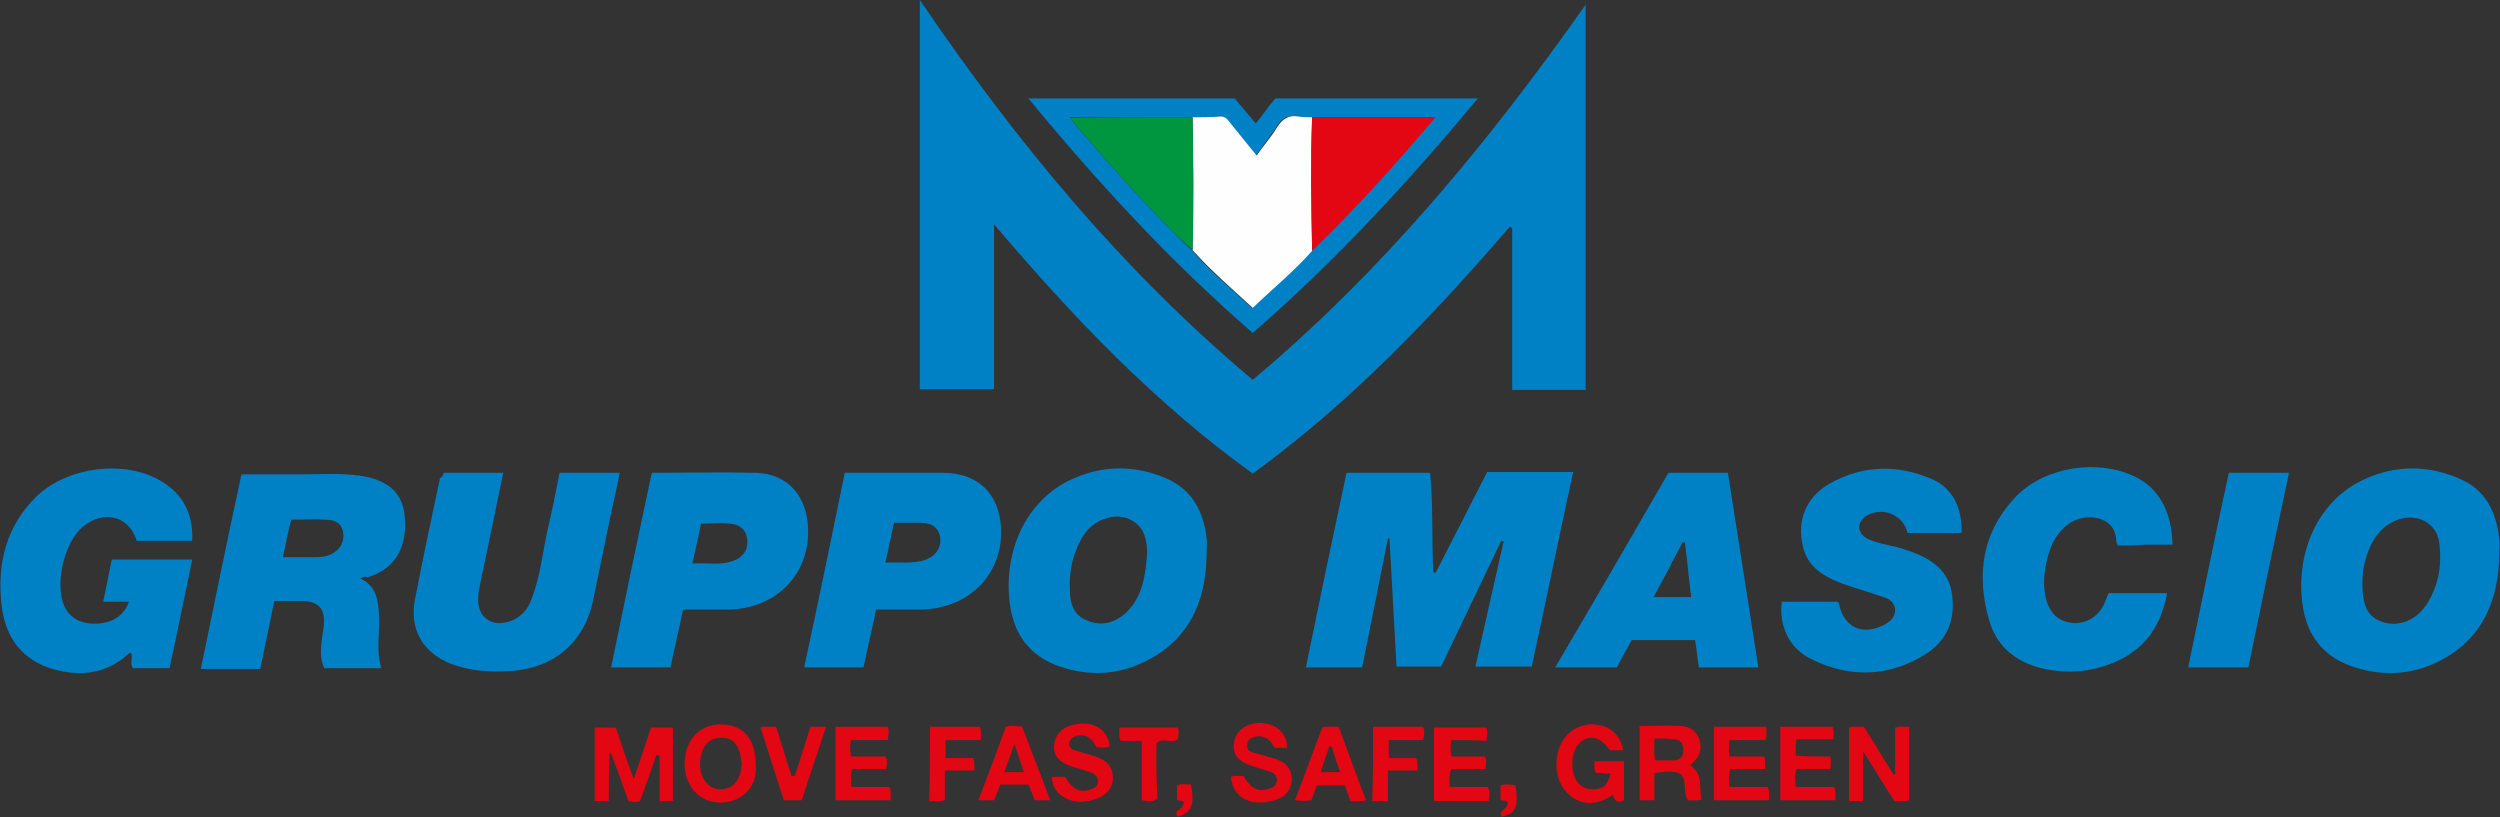 <?xml version="1.0" encoding="utf-8"?>
<!-- Generator: $$$/GeneralStr/196=Adobe Illustrator 27.6.0, SVG Export Plug-In . SVG Version: 6.00 Build 0)  -->
<svg version="1.1" id="Livello_1" xmlns="http://www.w3.org/2000/svg" xmlns:xlink="http://www.w3.org/1999/xlink" x="0px" y="0px"
	 viewBox="0 0 319.9 104.6" style="enable-background:new 0 0 319.9 104.6;" xml:space="preserve">
<rect x="0" y="0" width="319.9" height="104.6" fill="#333333" stroke="none"/>
<style type="text/css">
	.st0{fill-rule:evenodd;clip-rule:evenodd;fill:#0081C6;}
	.st1{fill-rule:evenodd;clip-rule:evenodd;fill:#E30613;}
	.st2{fill-rule:evenodd;clip-rule:evenodd;fill:#FEFEFE;}
	.st3{fill-rule:evenodd;clip-rule:evenodd;fill:#009640;}
</style>
<g>
	<path class="st0" d="M160.3,60.6c-12.5-9-23-20-33.1-31.9c0,7.2,0,14.1,0,21.1c-3.2,0-6.3,0-9.5,0c0-16.5,0-32.9,0-49.8
		c12.3,18.1,25.9,34.6,42.6,48.6c16.6-13.9,30.2-30.4,42.6-48c0,16.4,0,32.8,0,49.3c-3.1,0-6.2,0-9.4,0c0-6.9,0-13.8,0-20.7
		c-0.1-0.1-0.2-0.1-0.3-0.2C183.2,40.6,172.7,51.6,160.3,60.6z"/>
	<path class="st0" d="M174.3,85.4c-2.5,0-4.7,0-7.2,0c1.7-8.3,3.4-16.5,5.2-24.9c3.5,0,7.1,0,10.7,0c0.4,4.2,0.2,8.5,0.4,12.7
		c0.1,0,0.2,0.1,0.3,0.1c2.2-4.3,4.4-8.6,6.6-12.9c3.6,0,7.2,0,11,0c-1.8,8.3-3.5,16.6-5.3,24.9c-2.4,0-4.7,0-7.2,0
		c1.2-5.4,2.4-10.7,3.6-16c-0.1,0-0.2-0.1-0.3-0.1c-2.6,5.4-5.1,10.7-7.7,16.1c-1.9,0-3.7,0-5.7,0c-0.3-5.5-0.6-10.9-0.9-16.4
		c-0.1,0-0.1,0-0.2,0C176.5,74.5,175.4,79.9,174.3,85.4z"/>
	<path class="st0" d="M46.1,74c2.2,1.1,2.3,3,2.4,4.9c0.1,2.2-0.4,4.4,0.3,6.6c-2.5,0-4.9,0-7.3,0c-0.8-1.7-0.3-3.5-0.1-5.2
		c0.3-2.3-0.5-3.4-2.9-3.4c-1.1,0-2.2,0-3.4,0c-0.6,2.9-1.2,5.8-1.8,8.7c-2.5,0-5,0-7.6,0c1.7-8.3,3.4-16.6,5.2-24.9
		c2.5,0,4.9,0,7.4,0c2.7,0,5.3-0.2,8,0.2c3.5,0.6,5.3,2.3,5.5,5.3c0.3,4-1.3,6.6-4.8,7.7C46.7,73.7,46.5,73.8,46.1,74z M36.2,71.3
		c1.4,0,2.8,0,4.2,0c0.8,0,1.5-0.1,2.2-0.5c1-0.6,1.5-1.5,1.3-2.7c-0.2-1.2-1.1-1.6-2.2-1.6c-1.4-0.1-2.9,0-4.4,0
		C36.8,68,36.6,69.6,36.2,71.3z"/>
	<path class="st0" d="M319.8,71c-0.1,6.2-2.4,11.2-8.3,13.9c-3.6,1.6-7.3,1.6-11,0.2c-3.3-1.3-5.2-3.8-5.8-7.3
		c-1.1-6.7,1.7-13.7,7.9-16.5c4-1.8,8-1.8,12-0.1c3.4,1.4,4.8,4.2,5.2,7.7C319.9,69.5,319.8,70.2,319.8,71z M302.3,74.3
		c-0.1,3.2,0.7,4.7,2.6,5.3c2.1,0.7,4.4-0.3,5.7-2.4c1.5-2.4,1.9-5.1,1.5-7.9c-0.3-2.1-2.3-3.4-4.5-3c-1.6,0.3-2.8,1.2-3.7,2.5
		C302.8,70.6,302.3,72.6,302.3,74.3z"/>
	<path class="st0" d="M154.4,71c-0.1,6.2-2.4,11.1-8.2,13.8c-3.6,1.7-7.4,1.7-11.1,0.3c-3.3-1.3-5.2-3.8-5.8-7.3
		c-1.1-6.7,1.7-13.7,7.9-16.5c4-1.8,8-1.8,12-0.1c3.3,1.4,4.8,4.2,5.2,7.7C154.5,69.5,154.4,70.2,154.4,71z M146.8,70.6
		c-0.1-1.3-0.2-2.9-1.8-3.9c-1.4-0.9-3-0.7-4.4,0c-1.1,0.6-1.9,1.5-2.4,2.6c-1,1.9-1.4,4-1.3,6.1c0,1.7,0.4,3.3,2.2,4
		c1.9,0.8,3.6,0.3,5.1-1.1C146.2,76.3,146.6,73.6,146.8,70.6z"/>
	<path class="st0" d="M24.6,69.2c-2.4,0-4.8,0-7.1,0c-1-3.2-4.2-4-6.9-1.8c-2.4,2-3.6,7.3-2.4,10.1c0.7,1.6,2.2,2.4,4.2,2.3
		c2.1-0.1,3.5-1.1,4.1-2.8c-1.1,0-2.1,0-3.3,0c0.4-1.8,0.7-3.5,1.1-5.4c1.7,0,3.4,0,5.1,0c1.7,0,3.3,0,5.2,0
		c-1,4.7-1.9,9.3-2.9,13.9c-1.6,0-3.2,0-4.7,0c-0.4-0.6,0-1.3-0.2-1.9c-0.2-0.1-0.3,0-0.4,0.1c-3.1,2.8-6.7,2.9-10.3,1.7
		C2.3,84,0.6,81,0.2,77.4c-0.6-5.3,0.6-10.1,4.5-13.9c4.4-4.2,12.7-4.8,17.1-1.1C23.9,64.1,24.7,66.4,24.6,69.2z"/>
	<path class="st0" d="M56.8,60.5c2.5,0,5.1,0,7.6,0c-1,4.7-1.9,9.3-2.9,13.9c-0.1,0.7-0.3,1.3-0.3,2c-0.2,2.3,1.4,3.8,3.7,3.2
		c1.6-0.4,2.6-1.5,3.1-2.9c1.1-2.8,1.4-5.7,2-8.6c0.6-2.5,1.1-5,1.6-7.6c2.5,0,5.1,0,7.7,0c-0.4,2.1-0.9,4.1-1.3,6.1
		c-0.7,3.4-1.4,6.8-2.1,10.2c-1.2,5.6-5.2,8.9-11.2,9.1c-2.4,0.1-4.8-0.1-7.1-1c-3.6-1.5-5.2-4.4-4.5-8.2c1-5.2,2.1-10.3,3.2-15.5
		C56.6,61,56.7,60.8,56.8,60.5z"/>
	<path class="st0" d="M108.1,60.5c2.4,0,4.7,0,7,0c1.8,0,3.7,0,5.5,0c4.6,0,7.3,2.7,7.5,7.2c0.2,5.8-4.1,10.2-10.3,10.3
		c-1.9,0-3.8,0-5.7,0c-0.5,2.5-1.1,4.9-1.6,7.4c-2.5,0-5,0-7.6,0C104.7,77.1,106.4,68.8,108.1,60.5z M114.4,66.9
		c-0.4,1.7-0.7,3.3-1.1,5.1c1.8-0.1,3.6,0.2,5.2-0.4c1.3-0.5,2-1.6,1.8-2.9c-0.2-1.1-1-1.8-2.4-1.8
		C116.8,66.9,115.7,66.9,114.4,66.9z"/>
	<path class="st0" d="M83.4,60.5c4.5,0,8.9-0.1,13.3,0c4,0.1,6.6,2.9,6.7,7.2c0.2,5.8-4.1,10.2-10.2,10.3c-1.9,0-3.8,0-5.8,0
		c-0.5,2.5-1.1,4.9-1.6,7.4c-2.5,0-5,0-7.6,0C79.9,77.1,81.6,68.9,83.4,60.5z M88.6,72.1c2-0.1,3.7,0.3,5.4-0.4
		c1.2-0.5,1.8-1.5,1.6-2.8c-0.2-1.3-1.1-1.8-2.2-1.9c-1.2-0.1-2.4,0-3.7,0C89.4,68.6,89,70.2,88.6,72.1z"/>
	<path class="st0" d="M228,77c2.4,0,4.8,0,7.1,0c0.1,0.1,0.2,0.1,0.2,0.2c0.6,3,2.9,4.2,5.7,2.8c0.8-0.4,1.5-1,1.5-1.9
		c0-0.9-0.7-1.5-1.5-1.7c-1.7-0.6-3.5-1.1-5.2-1.7c-2.4-0.9-4.5-2.1-5.1-4.8c-0.8-3.3,0.4-6.3,3.4-8c4.2-2.4,8.7-2.5,13.1-0.6
		c2.7,1.2,3.9,3.7,3.8,6.9c-1.2,0-2.4,0-3.5,0c-1.2,0-2.3,0-3.4,0c-0.6-2.4-3.2-3.4-5.3-2.2c-1.2,0.8-1.2,2.2,0.1,2.9
		c1.2,0.6,2.5,0.8,3.8,1.1c0.8,0.2,1.6,0.5,2.4,0.8c2.5,1,4.4,2.6,4.7,5.4c0.4,3.2-0.7,5.8-3.4,7.5c-4.6,2.9-9.6,3.1-14.5,0.7
		C229,83.1,227.6,80.1,228,77z"/>
	<path class="st0" d="M271,69.8c-0.1-0.3-0.2-0.4-0.2-0.5c0-3.2-3.7-3.8-5.9-2.4c-2.1,1.4-2.8,3.6-3.2,5.9c-0.2,1.3-0.2,2.6,0.1,3.8
		c0.5,1.9,1.6,2.9,3.3,3.1c1.7,0.2,3.3-0.7,4.1-2.3c0.2-0.5,0.4-0.9,0.6-1.5c2.5,0,4.9,0,7.5,0c-0.7,3.9-2.6,6.9-6.2,8.6
		c-3.2,1.5-6.5,1.8-9.9,1c-3.2-0.8-5.6-2.7-6.6-5.9c-1.8-6-1-11.6,3.5-16.2c3.7-3.7,10.4-4.7,15.1-2.4c3.1,1.5,4.7,4.5,4.8,8.7
		c-1.2,0-2.4,0-3.5,0C273.3,69.8,272.2,69.8,271,69.8z"/>
	<path class="st0" d="M213.5,60.5c2.6,0,5,0,7.6,0c1.3,8.3,2.6,16.6,3.9,24.9c-2.6,0-5,0-7.6,0c-0.2-1.2-0.3-2.3-0.5-3.5
		c-2.7,0-5.4,0-8.1,0c-0.6,1.1-1.3,2.3-1.9,3.5c-2.6,0-5.1,0-7.9,0C203.9,77.1,208.7,68.8,213.5,60.5z M216.4,76.4
		c-0.3-2.4-0.5-4.7-0.8-7c-0.1,0-0.2,0-0.3,0c-1.2,2.3-2.4,4.6-3.7,7C213.3,76.4,214.8,76.4,216.4,76.4z"/>
	<path class="st0" d="M160.3,42.6c-10.5-9.1-19.8-19.2-28.7-30c8.9,0,17.6,0,26.4,0c0.8,1,1.7,2,2.7,3.2c0.9-1.1,1.6-2.2,2.5-3.2
		c8.5,0,17.1,0,25.9,0C180.1,23.4,170.8,33.5,160.3,42.6z M152.5,32c2.3,2.7,5,4.9,7.7,7.4c2.6-2.5,5.3-4.7,7.6-7.3
		c5.5-5.3,10.6-11,15.8-17.1c-5.5,0-10.6,0-15.8,0c-0.6,0-1.2,0-1.8-0.1c-1.3-0.2-2.1,0.3-2.7,1.4c-0.8,1.2-1.7,2.3-2.6,3.6
		c-1.2-1.5-2.3-2.8-3.4-4.2c-0.3-0.4-0.6-0.8-1.2-0.8c-1.2,0.1-2.4,0.1-3.6,0.1c-5.1,0-10.2,0-15.6,0c0.5,0.6,0.7,0.9,0.9,1.2
		c2.6,3,5.2,6,7.9,8.9C148,27.5,150.1,29.8,152.5,32z"/>
	<path class="st0" d="M287.7,85.4c-2.6,0-5.1,0-7.7,0c1.7-8.3,3.4-16.6,5.2-24.9c2.5,0,5,0,7.7,0C291.1,68.9,289.4,77.1,287.7,85.4z
		"/>
	<path class="st1" d="M77.9,102.5c-0.7,0-1.2,0-1.8,0c0-3.1,0-6.3,0-9.4c0.9,0,1.8,0,2.7,0c0.7,2.1,1.4,4.2,2.3,6.6
		c0.8-2.4,1.5-4.5,2.2-6.6c0.9,0,1.8,0,2.8,0c0,3.1,0,6.2,0,9.4c-0.5,0-1.1,0-1.7,0c0-1.9,0-3.9,0-5.8c-0.1,0-0.2-0.1-0.4-0.1
		c-0.7,2-1.4,4-2.1,5.9c-0.5,0.2-1,0.1-1.5,0c-0.7-2-1.4-4-2.2-6.1c-0.1,0-0.2,0-0.2,0C77.9,98.4,77.9,100.4,77.9,102.5z"/>
	<path class="st1" d="M238.4,102.5c-0.7,0-1.2,0-1.8,0c0-3.1,0-6.3,0-9.4c0.6-0.2,1.2-0.1,1.9-0.1c1.3,2,2.5,4.1,3.8,6.1
		c0.1,0,0.2,0,0.2-0.1c0-2,0-4,0-5.9c0.7-0.2,1.2-0.1,1.8-0.1c0,3.1,0,6.2,0,9.4c-0.6,0.2-1.2,0.1-1.9,0.1c-1.3-2-2.5-4-4-6.4
		C238.4,98.4,238.4,100.4,238.4,102.5z"/>
	<path class="st1" d="M211.7,98.9c0,1.2,0,2.3,0,3.5c-0.7,0-1.3,0-1.9,0c0-3.1,0-6.2,0-9.5c1.8,0,3.6-0.1,5.4,0
		c1.1,0.1,2,0.7,2.3,1.9c0.3,1.2,0,2.1-1.2,3.1c0.6,0.5,1.1,1.1,1.2,2c0.1,0.8,0.1,1.5,0.2,2.4c-0.5,0.2-1.1,0.1-1.7,0.1
		c-0.8-1.1,0.1-2.8-1.2-3.5C213.8,98.6,212.7,98.8,211.7,98.9z M211.7,94.5c0,1-0.1,1.9,0.1,2.8c0.8,0,1.6,0,2.3,0
		c0.9,0,1.3-0.5,1.3-1.3c0-0.9-0.4-1.4-1.3-1.4C213.4,94.5,212.6,94.5,211.7,94.5z"/>
	<path class="st1" d="M204,97.4c1.4,0,2.5,0,3.8,0c0,1.7,0,3.3,0,5c-0.8,0.4-1.2,0.1-1.4-0.7c-2.1,1.4-4,1.4-5.6,0
		c-1.6-1.3-2.1-4-1.2-6.2c0.7-1.8,2.6-3,4.5-2.8c2,0.2,3.2,1.3,3.6,3.3c-0.6,0-1.1,0-1.7,0c-1.1-1.5-2.1-1.9-3.2-1.4
		c-1.2,0.5-1.9,2.3-1.5,4.2c0.3,1.4,1.2,2.2,2.5,2.2c1.3,0,1.9-0.5,2.3-2c-0.6,0-1.2-0.1-1.9-0.1C203.9,98.4,204.1,97.9,204,97.4z"
		/>
	<path class="st1" d="M226,94.7c-1.6,0-3.2,0-4.7,0c-0.1,0.7-0.1,1.4,0,2.1c1.5,0,2.9,0,4.4,0c0.3,0.5,0.1,1,0.2,1.6
		c-1.6,0-3,0-4.5,0c-0.2,0.8-0.2,1.5-0.1,2.3c1.7,0,3.3,0,4.9,0c0.3,0.6,0.1,1.2,0.2,1.7c-2.4,0-4.7,0-7.1,0c0-3.2,0-6.3,0-9.4
		c2.2,0,4.5,0,6.7,0C226.1,93.5,226,94,226,94.7z"/>
	<path class="st1" d="M109,98.4c-0.1,0.9-0.2,1.5,0,2.3c1.6,0,3.2,0,4.8,0c0.3,0.6,0.1,1.2,0.2,1.7c-2.4,0-4.7,0-7.1,0
		c0-3.1,0-6.3,0-9.4c2.2,0,4.4,0,6.7,0c0.2,0.5,0.1,1,0,1.7c-1.6,0-3.1,0-4.7,0c-0.2,0.8-0.1,1.4,0,2.1c1.5,0,2.9,0,4.4,0
		c0.3,0.5,0.2,1,0.1,1.6C111.9,98.4,110.5,98.4,109,98.4z"/>
	<path class="st1" d="M234.2,96.8c0.1,0.6,0.1,1.1,0,1.6c-1.4,0-2.9,0-4.3,0c-0.3,0.8-0.2,1.5-0.1,2.3c1.7,0,3.3,0,4.9,0
		c0.3,0.6,0.1,1.2,0.2,1.7c-2.4,0-4.7,0-7.1,0c0-3.1,0-6.2,0-9.4c2.2,0,4.4,0,6.7,0c0.2,0.5,0.1,1,0.1,1.6c-1.6,0-3.1,0-4.7,0
		c-0.2,0.8-0.1,1.4-0.1,2.1C231.2,96.8,232.7,96.8,234.2,96.8z"/>
	<path class="st1" d="M185.7,94.7c-0.1,0.8-0.1,1.4,0,2.1c1.5,0,2.9,0,4.3,0c0.3,0.5,0.1,1,0.1,1.6c-1.5,0-2.9,0-4.4,0
		c-0.3,0.8-0.2,1.5-0.2,2.3c1.7,0,3.3,0,4.9,0c0.3,0.7,0.2,1.2,0.1,1.8c-2.3,0-4.6,0-7,0c0-3.2,0-6.3,0-9.4c2.3,0,4.5,0,6.7,0
		c0.2,0.5,0.1,1,0,1.7C188.9,94.7,187.3,94.7,185.7,94.7z"/>
	<path class="st1" d="M96.7,97.8c0.3,3.3-2.2,4.9-4.5,4.9c-2.7,0-4.6-2.1-4.6-5c0-3,2-5.1,4.7-5C95.1,92.7,96.7,94.6,96.7,97.8z
		 M94.9,97.7c-0.1-0.4-0.1-0.9-0.2-1.3c-0.4-1.4-1.2-2.1-2.6-2c-1.3,0.1-2.1,0.9-2.4,2.3c-0.2,1-0.2,2,0.3,2.9
		c0.4,0.8,1.1,1.3,2,1.4c1,0,1.8-0.3,2.3-1.1C94.7,99.2,94.9,98.5,94.9,97.7z"/>
	<path class="st1" d="M134.6,99.4c0.6,0,1.1,0,1.7,0c0.8,1.5,1.7,2,3,1.7c0.6-0.2,1.2-0.4,1.2-1.1c0-0.7-0.5-1-1-1.2
		c-0.6-0.2-1.3-0.4-2-0.6c-2-0.6-2.8-1.5-2.6-3c0.2-1.5,1.4-2.4,3.2-2.6c2.2-0.2,3.7,1,3.9,2.9c-0.6,0.3-1.1,0.1-1.7,0.1
		c-0.6-1.3-1.6-1.8-2.7-1.4c-0.4,0.2-0.7,0.4-0.8,0.9c0,0.5,0.3,0.8,0.7,0.9c0.9,0.3,1.8,0.5,2.7,0.8c1.5,0.5,2.2,1.4,2.2,2.7
		c0,1.4-0.9,2.4-2.4,2.8C137.6,103.2,134.6,102,134.6,99.4z"/>
	<path class="st1" d="M164.7,95.7c-0.5,0-1.1,0-1.6,0c-0.6-1.2-1.5-1.7-2.6-1.4c-0.5,0.2-0.9,0.4-0.9,1c-0.1,0.6,0.3,0.9,0.8,1
		c0.8,0.2,1.6,0.5,2.5,0.7c1.7,0.5,2.4,1.4,2.4,2.8c-0.1,1.4-1,2.4-2.6,2.7c-2.9,0.7-5-0.6-5.2-3.1c0.5-0.2,1.1-0.1,1.6-0.1
		c1,1.7,2,2.1,3.4,1.6c0.5-0.2,0.8-0.4,0.9-1c0-0.6-0.3-0.9-0.7-1.1c-0.7-0.3-1.5-0.4-2.2-0.7c-2.1-0.6-2.8-1.5-2.6-3.1
		c0.2-1.5,1.6-2.5,3.4-2.5C163.3,92.6,164.7,93.8,164.7,95.7z"/>
	<path class="st1" d="M165.7,102.4c1.2-3.1,2.3-6.2,3.5-9.3c0.7-0.2,1.3-0.1,2.1-0.1c1.2,3.2,2.3,6.3,3.5,9.4
		c-0.7,0.2-1.3,0.1-2,0.1c-0.2-0.6-0.5-1.3-0.7-2c-1.2,0-2.4,0-3.6,0c-0.2,0.6-0.5,1.3-0.7,1.9C167,102.5,166.4,102.5,165.7,102.4z
		 M170.4,95.5c-0.1,0-0.2,0-0.3,0c-0.4,1.1-0.7,2.1-1.1,3.3c0.9,0,1.6,0,2.5,0C171.1,97.7,170.7,96.6,170.4,95.5z"/>
	<path class="st1" d="M134.4,102.4c-0.7,0-1.3,0-2,0c-0.2-0.6-0.5-1.3-0.8-2c-1.2,0-2.4,0-3.6,0c-0.3,0.7-0.5,1.3-0.8,2
		c-0.6,0-1.2,0-2,0c1.2-3.2,2.4-6.3,3.5-9.4c0.7-0.2,1.4-0.1,2.1,0C132,96.1,133.2,99.3,134.4,102.4z M129.8,95.2
		c-0.5,1.5-0.9,2.5-1.3,3.6c0.9,0,1.6,0,2.5,0C130.6,97.6,130.3,96.6,129.8,95.2z"/>
	<path class="st1" d="M101.7,99.3c0.7-2.1,1.3-4.1,2-6.3c0.6,0,1.2,0,2,0c-1,3.1-2.1,6.2-3.1,9.4c-0.8,0-1.5,0-2.3,0
		c-1-3.1-2-6.2-3-9.4c0.7,0,1.3,0,2,0c0.7,2.1,1.3,4.2,2,6.3C101.5,99.3,101.6,99.3,101.7,99.3z"/>
	<path class="st1" d="M175.7,93c2.2,0,4.3,0,6.4,0c0.2,0.5,0.2,1.1,0,1.7c-1.4,0-2.9,0-4.4,0c0,0.8,0,1.5,0,2.3c1.2,0,2.4,0,3.5,0
		c0.3,0.5,0.1,1,0.2,1.6c-1.2,0-2.5,0-3.8,0c0,1.4,0,2.6,0,3.9c-0.7,0-1.3,0-2,0C175.7,99.3,175.7,96.2,175.7,93z"/>
	<path class="st1" d="M119,93c2.2,0,4.3,0,6.4,0c0.2,0.5,0.1,1.1,0.1,1.7c-1.5,0-3,0-4.5,0c0,0.8,0,1.5,0,2.3c1.2,0,2.4,0,3.5,0
		c0.3,0.5,0.1,1,0.2,1.6c-1.2,0-2.5,0-3.8,0c0,1.4,0,2.6,0,3.8c-0.7,0.2-1.3,0.1-2,0.1C119,99.3,119,96.2,119,93z"/>
	<path class="st1" d="M148.1,102.2c-0.7,0.4-0.7,0.4-2,0.2c0-2.5,0-5,0-7.6c-0.9,0-1.8,0-2.7,0c-0.3-0.6-0.1-1.2-0.2-1.7
		c2.6,0,5,0,7.5,0c0.2,0.5,0.1,1,0,1.5c-0.8,0.6-2-0.3-2.7,0.5C147.9,97.4,148,99.8,148.1,102.2z"/>
	<path class="st1" d="M192.1,104.5c-0.4-0.9,1-1,0.8-1.8c-0.1-0.4-0.6-0.1-0.9-0.4c0-0.5,0-1.1,0-1.8c0.6-0.2,1.3-0.1,1.9,0
		C194.4,103.2,193.9,104.2,192.1,104.5z"/>
	<path class="st1" d="M151.5,102.7c-0.2-0.4-0.6-0.1-0.9-0.4c0-0.5,0-1.1,0-1.8c0.6-0.3,1.2-0.1,1.8-0.1c0.5,2.5,0.1,3.6-1.7,4.1
		c-0.3-0.4-0.2-0.7,0.2-0.9C151.2,103.4,151.4,103.1,151.5,102.7z"/>
	<path class="st2" d="M152.6,15c1.2,0,2.4,0,3.6-0.1c0.6,0,0.9,0.4,1.2,0.8c1.1,1.4,2.2,2.7,3.4,4.2c0.9-1.3,1.9-2.4,2.6-3.6
		c0.7-1.1,1.5-1.6,2.7-1.4c0.6,0.1,1.2,0.1,1.8,0.1c-0.2,5.7-0.1,11.4,0,17.1c-2.3,2.6-5,4.8-7.6,7.3c-2.7-2.5-5.4-4.8-7.7-7.4
		C152.7,26.3,152.7,20.7,152.6,15z"/>
	<path class="st1" d="M167.9,32.1c-0.1-5.7-0.2-11.4,0-17.1c5.1,0,10.3,0,15.8,0C178.5,21.1,173.4,26.8,167.9,32.1z"/>
	<path class="st3" d="M152.6,15c0.1,5.7,0.2,11.3,0,17c-2.4-2.1-4.6-4.5-6.8-6.8c-2.7-2.9-5.3-5.9-7.9-8.9c-0.2-0.3-0.4-0.6-0.9-1.2
		C142.4,15,147.5,15,152.6,15z"/>
</g>
</svg>
